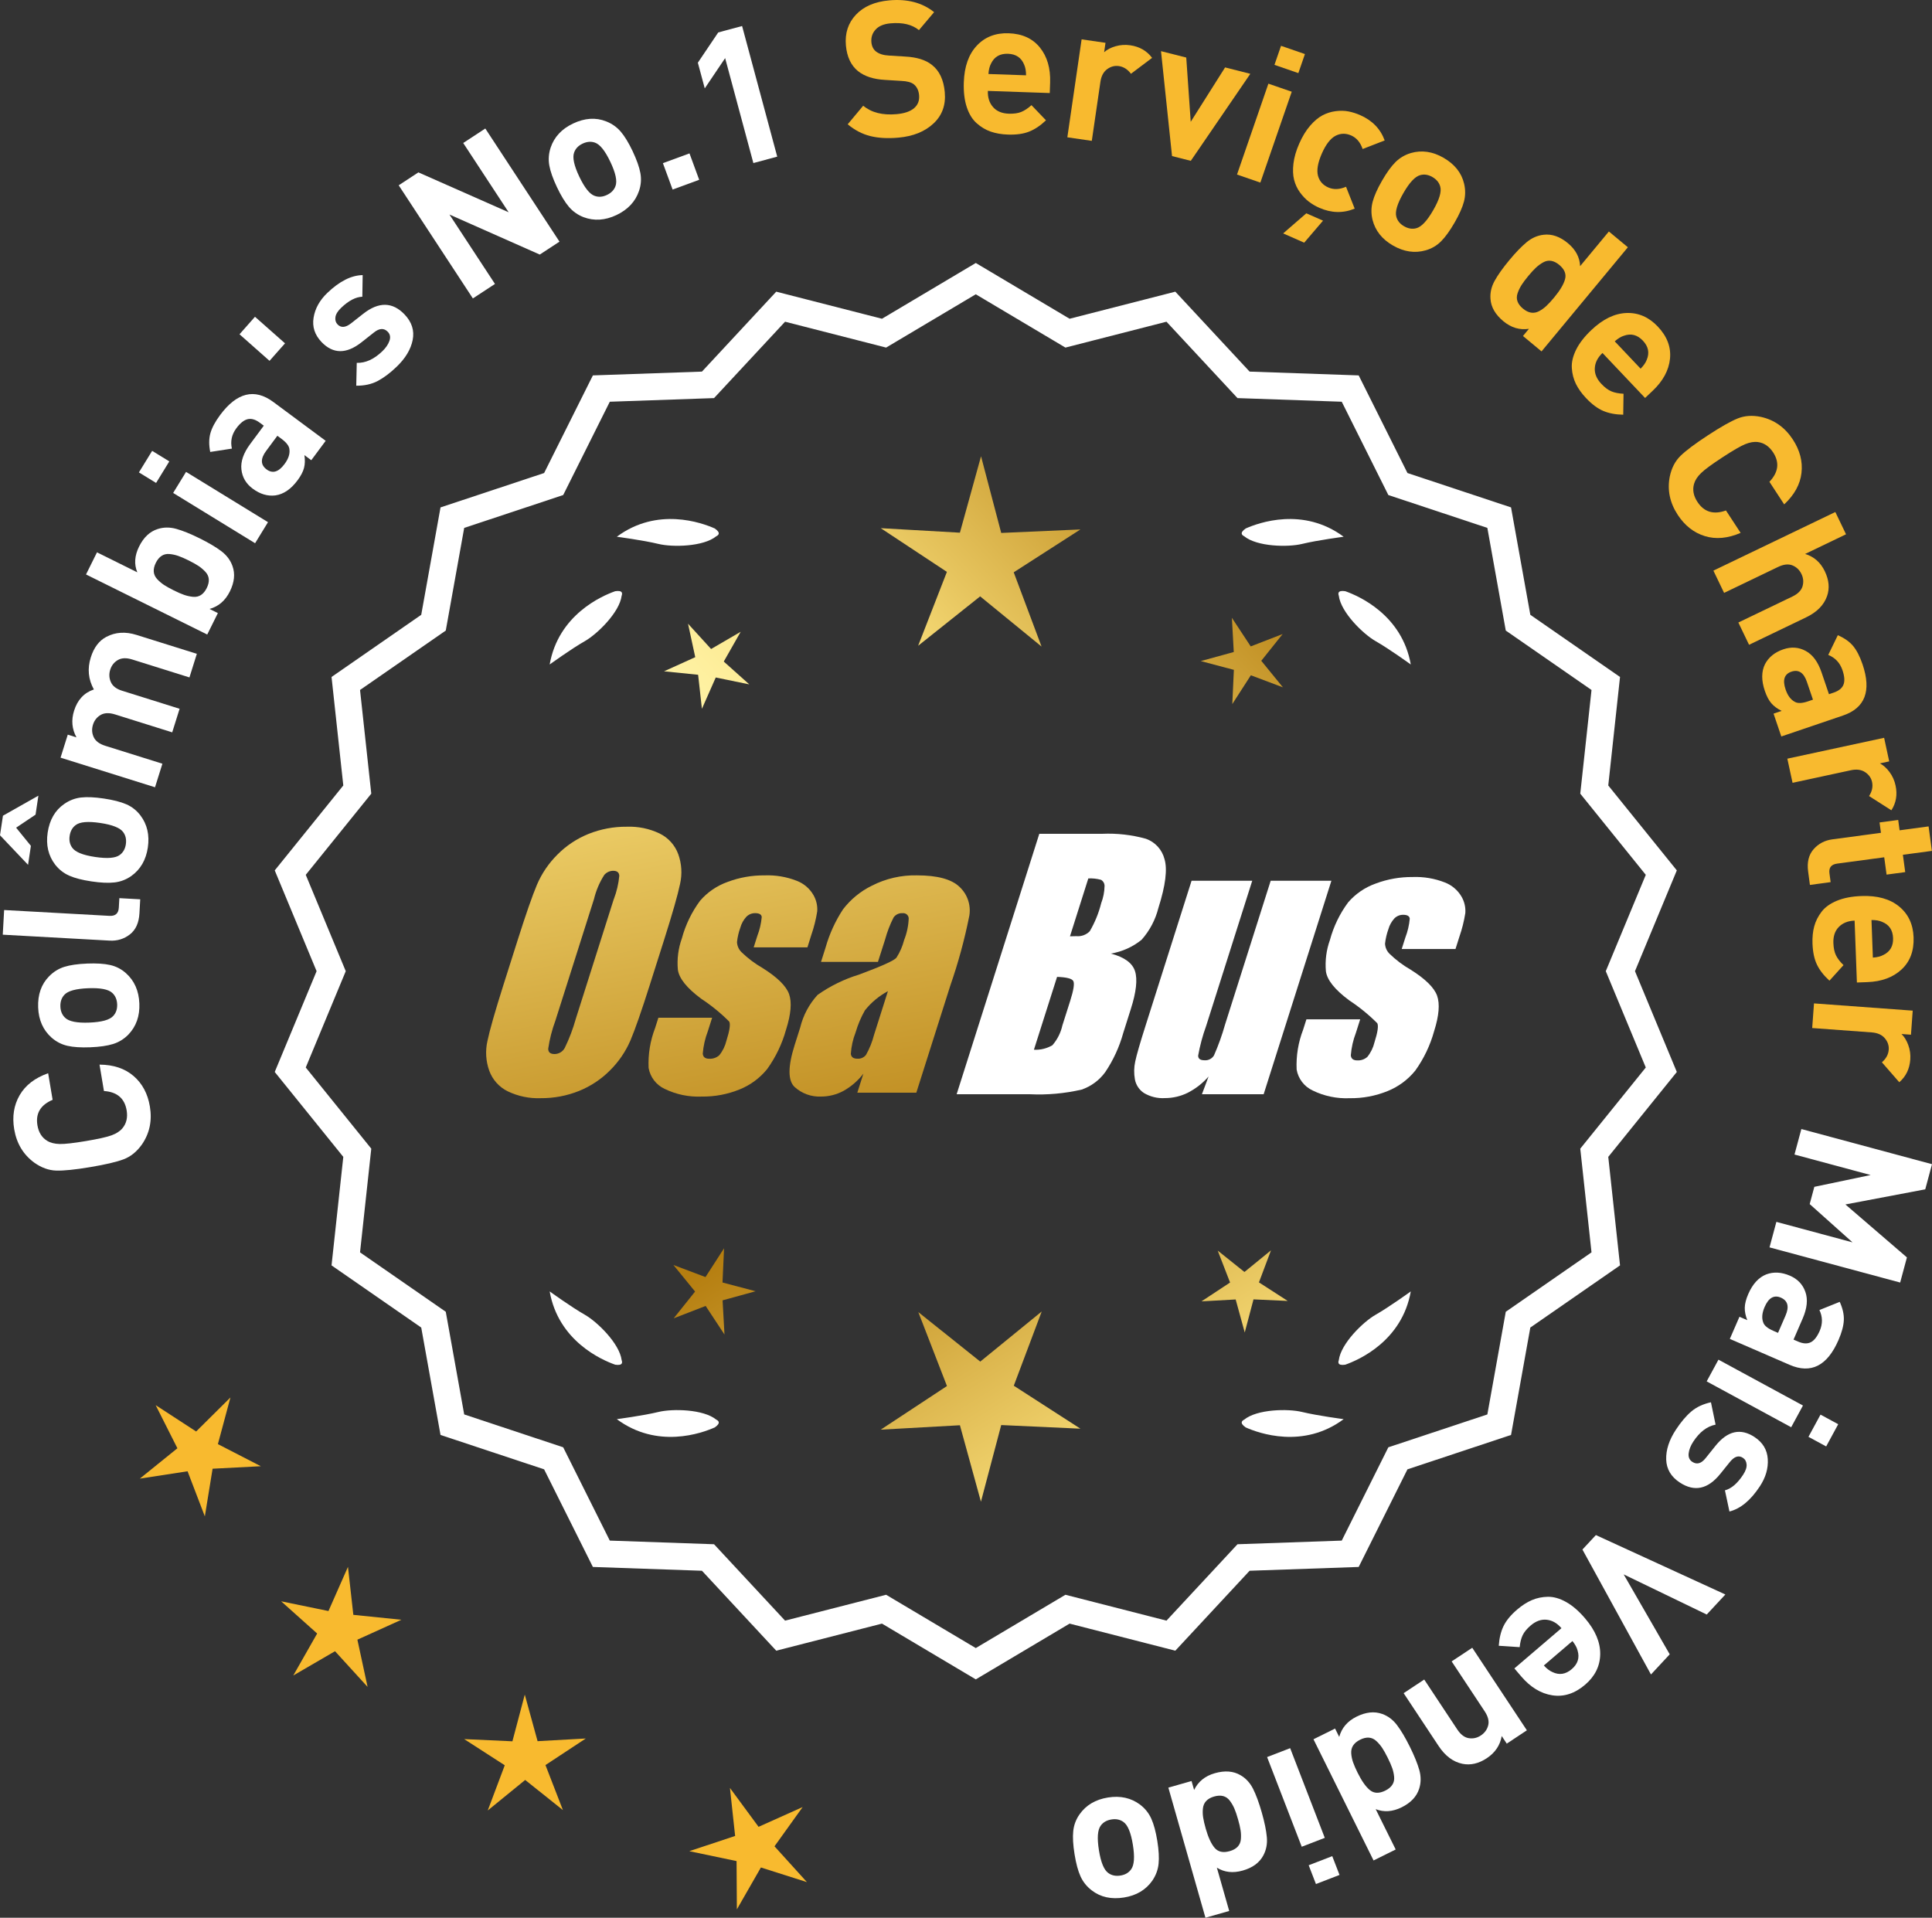<?xml version="1.0" encoding="UTF-8"?>
<svg id="Layer_2" data-name="Layer 2" xmlns="http://www.w3.org/2000/svg" xmlns:xlink="http://www.w3.org/1999/xlink" viewBox="0 0 172.857 171.588">
  <rect x="0" y="0" width="172.857" height="171.588" fill="#333333" stroke="none"/>
  <defs>
    <style>
      .cls-1 {
        fill: url(#linear-gradient-8);
      }

      .cls-2 {
        fill: url(#linear-gradient-7);
      }

      .cls-3 {
        fill: url(#linear-gradient-5);
      }

      .cls-4 {
        fill: url(#linear-gradient-6);
      }

      .cls-5 {
        fill: url(#linear-gradient-9);
      }

      .cls-6 {
        fill: url(#linear-gradient-4);
      }

      .cls-7 {
        fill: url(#linear-gradient-3);
      }

      .cls-8 {
        fill: url(#linear-gradient-2);
      }

      .cls-9 {
        fill: url(#linear-gradient);
      }

      .cls-10 {
        fill: #f8ba2f;
      }

      .cls-11 {
        fill: #fff;
      }
    </style>
    <linearGradient id="linear-gradient" x1="113.656" y1="196.521" x2="62.231" y2="114.001" gradientUnits="userSpaceOnUse">
      <stop offset="0" stop-color="#f9df7b"/>
      <stop offset=".279" stop-color="#b57e10"/>
      <stop offset=".323" stop-color="#c89d38"/>
      <stop offset=".417" stop-color="#efda86"/>
      <stop offset=".46" stop-color="#fff3a6"/>
      <stop offset=".642" stop-color="#f9df7b"/>
      <stop offset="1" stop-color="#b57e10"/>
    </linearGradient>
    <linearGradient id="linear-gradient-2" x1="126.904" y1="188.265" x2="75.478" y2="105.746" xlink:href="#linear-gradient"/>
    <linearGradient id="linear-gradient-3" x1="148.431" y1="174.85" x2="97.006" y2="92.33" xlink:href="#linear-gradient"/>
    <linearGradient id="linear-gradient-4" x1="48.219" y1="64.471" x2="79.911" y2="235.489" gradientUnits="userSpaceOnUse">
      <stop offset="0" stop-color="#f9df7b"/>
      <stop offset=".279" stop-color="#b57e10"/>
      <stop offset=".284" stop-color="#e5c25b"/>
      <stop offset=".286" stop-color="#f9df7b"/>
      <stop offset=".46" stop-color="#fff3a6"/>
      <stop offset=".642" stop-color="#f9df7b"/>
      <stop offset="1" stop-color="#b57e10"/>
    </linearGradient>
    <linearGradient id="linear-gradient-5" x1="60.727" y1="62.153" x2="92.419" y2="233.171" xlink:href="#linear-gradient-4"/>
    <linearGradient id="linear-gradient-6" x1="73.352" y1="59.813" x2="105.044" y2="230.832" xlink:href="#linear-gradient-4"/>
    <linearGradient id="linear-gradient-7" x1="52.665" y1="113.872" x2="118.442" y2="52.879" xlink:href="#linear-gradient"/>
    <linearGradient id="linear-gradient-8" x1="30.446" y1="89.91" x2="96.223" y2="28.917" xlink:href="#linear-gradient"/>
    <linearGradient id="linear-gradient-9" x1="37.502" y1="97.519" x2="103.278" y2="36.527" xlink:href="#linear-gradient"/>
  </defs>
  <g id="Layer_1-2" data-name="Layer 1">
    <g>
      <g>
        <polygon class="cls-10" points="20.617 125.039 17.548 128.081 13.927 125.724 15.872 129.583 12.511 132.299 16.782 131.642 18.327 135.678 19.021 131.413 23.337 131.19 19.495 129.212 20.617 125.039"/>
        <polygon class="cls-10" points="31.613 144.488 31.133 140.194 29.388 144.147 25.155 143.276 28.376 146.158 26.24 149.914 29.975 147.742 32.888 150.935 31.976 146.71 35.912 144.927 31.613 144.488"/>
        <polygon class="cls-10" points="48.098 155.791 46.952 151.624 45.846 155.802 41.53 155.605 45.161 157.947 43.639 161.991 46.989 159.261 50.365 161.958 48.803 157.929 52.412 155.551 48.098 155.791"/>
        <polygon class="cls-10" points="69.295 165.198 71.813 161.686 67.87 163.455 65.308 159.975 65.772 164.272 61.671 165.633 65.901 166.52 65.928 170.841 68.078 167.092 72.196 168.401 69.295 165.198"/>
      </g>
      <g>
        <path class="cls-11" d="M87.303,149.9l-8.345-4.961-9.405,2.409-6.61-7.111-9.703-.338-4.338-8.685-9.214-3.058-1.716-9.556-7.98-5.53,1.046-9.652-6.098-7.554,3.723-8.967-3.723-8.967,6.098-7.554-1.046-9.652,7.98-5.53,1.716-9.556,9.214-3.058,4.338-8.685,9.703-.338,6.61-7.111,9.405,2.409,8.345-4.961,8.345,4.961,9.405-2.409,6.61,7.111,9.703.338,4.338,8.685,9.214,3.058,1.716,9.556,7.98,5.53-1.046,9.652,6.098,7.554-3.723,8.967,3.723,8.967-6.098,7.554,1.046,9.652-7.98,5.53-1.716,9.556-9.214,3.058-4.338,8.685-9.703.338-6.61,7.111-9.405-2.409-8.345,4.961ZM79.233,143.024l8.07,4.797,8.07-4.797,9.095,2.329,6.392-6.877,9.383-.327,4.195-8.399,8.91-2.957,1.659-9.241,7.716-5.348-1.011-9.334,5.897-7.305-3.6-8.671,3.6-8.671-5.897-7.305,1.011-9.334-7.716-5.348-1.659-9.241-8.91-2.957-4.195-8.399-9.383-.327-6.392-6.877-9.095,2.329-8.07-4.797-8.07,4.797-9.095-2.329-6.392,6.877-9.383.327-4.195,8.399-8.91,2.957-1.659,9.241-7.716,5.348,1.011,9.334-5.897,7.305,3.6,8.671-3.6,8.671,5.897,7.305-1.011,9.334,7.716,5.348,1.659,9.241,8.91,2.957,4.195,8.399,9.383.327,6.392,6.877,9.095-2.329Z"/>
        <path class="cls-11" d="M87.304,150.262l-8.394-4.99-9.459,2.423-6.647-7.152-9.759-.34-4.363-8.735-9.268-3.076-1.726-9.61-8.025-5.562,1.052-9.708-6.134-7.598,3.745-9.018-3.745-9.018,6.134-7.598-1.052-9.708,8.025-5.562,1.726-9.61,9.268-3.076,4.363-8.735,9.759-.34,6.647-7.152,9.459,2.423,8.394-4.99,8.393,4.99,9.459-2.423,6.647,7.152,9.759.34,4.364,8.735,9.267,3.076,1.726,9.61,8.025,5.562-1.052,9.708,6.134,7.598-3.744,9.018,3.744,9.018-6.134,7.598,1.052,9.708-8.025,5.562-1.726,9.61-9.267,3.076-4.364,8.735-9.759.34-6.647,7.152-9.459-2.423-8.393,4.99ZM79.006,144.605l8.298,4.933,8.297-4.933,9.352,2.396,6.571-7.07,9.647-.336,4.313-8.636,9.161-3.041,1.706-9.501,7.934-5.499-1.04-9.596,6.063-7.511-3.701-8.915,3.701-8.916-6.063-7.511,1.04-9.597-7.934-5.499-1.706-9.501-9.161-3.041-4.313-8.635-9.647-.336-6.571-7.07-9.352,2.395-8.297-4.932-8.298,4.932-9.352-2.395-6.571,7.07-9.647.336-4.312,8.635-9.162,3.041-1.706,9.501-7.934,5.499,1.04,9.597-6.063,7.511,3.702,8.916-3.702,8.915,6.063,7.511-1.04,9.596,7.934,5.499,1.706,9.501,9.162,3.041,4.312,8.636,9.647.336,6.571,7.07,9.352-2.396ZM87.304,148.183l-8.118-4.826-9.148,2.344-6.43-6.917-9.438-.33-4.221-8.448-8.963-2.975-1.669-9.295-7.763-5.379,1.018-9.39-5.933-7.349,3.622-8.722-3.622-8.722,5.933-7.349-1.018-9.389,7.763-5.38,1.669-9.295,8.963-2.975,4.221-8.449,9.438-.329,6.43-6.917,9.148,2.343,8.118-4.826,8.117,4.826,9.148-2.343,6.43,6.917,9.438.329,4.221,8.449,8.964,2.975,1.668,9.295,7.763,5.38-1.018,9.389,5.933,7.349-3.622,8.722,3.622,8.722-5.933,7.349,1.018,9.39-7.763,5.379-1.668,9.295-8.964,2.975-4.221,8.448-9.438.33-6.43,6.917-9.148-2.343-8.117,4.826ZM79.281,142.691l8.022,4.769,8.021-4.769,9.041,2.315,6.354-6.835,9.327-.326,4.17-8.349,8.858-2.94,1.648-9.186,7.671-5.316-1.006-9.278,5.862-7.262-3.579-8.619,3.579-8.62-5.862-7.262,1.006-9.278-7.671-5.316-1.648-9.186-8.858-2.94-4.17-8.349-9.327-.325-6.354-6.835-9.041,2.315-8.021-4.769-8.022,4.769-9.041-2.315-6.354,6.835-9.327.325-4.17,8.349-8.857,2.94-1.649,9.186-7.671,5.316,1.006,9.278-5.862,7.262,3.579,8.62-3.579,8.619,5.862,7.262-1.006,9.278,7.671,5.316,1.649,9.186,8.857,2.94,4.17,8.349,9.327.326,6.354,6.835,9.041-2.315Z"/>
      </g>
      <g>
        <polygon class="cls-9" points="64.642 114.751 64.782 111.69 63.121 114.265 60.254 113.186 62.189 115.561 60.277 117.955 63.134 116.848 64.82 119.406 64.65 116.347 67.604 115.534 64.642 114.751"/>
        <polygon class="cls-8" points="93.203 117.346 87.704 121.828 82.162 117.4 84.725 124.015 78.801 127.918 85.884 127.524 87.765 134.364 89.579 127.506 96.666 127.831 90.704 123.986 93.203 117.346"/>
        <polygon class="cls-7" points="112.638 114.741 113.717 111.873 111.342 113.809 108.948 111.896 110.055 114.753 107.497 116.439 110.556 116.269 111.368 119.223 112.152 116.261 115.213 116.401 112.638 114.741"/>
      </g>
      <g>
        <path class="cls-11" d="M111.312,127.025c-.114.057-.184.124-.207.201-.001.001-.002.002-.003.003.001 0.0.001 0.0.002.001-.036.131.066.291.35.488,1.179.524,5.149,1.947,8.764-.74,0,0-2.348-.308-3.726-.643-1.249-.304-4.027-.256-5.179.691Z"/>
        <path class="cls-11" d="M119.771,121.987c0.0.001-0.0.003,0,.004.001-0.0.001-0.0.002-.001.063.12.248.166.589.115,1.217-.428,5.08-2.121,5.862-6.557,0,0-1.918,1.389-3.15,2.091-1.117.637-3.103,2.579-3.29,4.059-.043.12-.049.217-.013.288Z"/>
      </g>
      <g>
        <path class="cls-11" d="M64.092,127.025c.114.057.184.124.207.201.001.001.002.002.003.003-.001 0-.001 0-.002.001.036.131-.066.291-.35.488-1.179.524-5.149,1.947-8.764-.74,0,0,2.348-.308,3.726-.643,1.249-.304,4.027-.256,5.179.691Z"/>
        <path class="cls-11" d="M55.632,121.987c-0.0.001 0.0.003,0,.004-.001-0-.001-0-.002-.001-.063.12-.248.166-.589.115-1.217-.428-5.08-2.121-5.862-6.557,0,0,1.918,1.389,3.15,2.091,1.117.637,3.103,2.579,3.29,4.059.043.12.049.217.013.288Z"/>
      </g>
      <g>
        <path class="cls-11" d="M64.092,47.978c.114-.057.184-.124.207-.201.001-.001.002-.002.003-.003-.001-0-.001-0-.002-.001.036-.131-.066-.291-.35-.488-1.179-.524-5.149-1.947-8.764.74,0,0,2.348.308,3.726.643,1.249.304,4.027.256,5.179-.691Z"/>
        <path class="cls-11" d="M55.632,53.016c-0-.001 0-.003,0-.004-.001 0-.001 0-.002.001-.063-.12-.248-.166-.589-.115-1.217.428-5.08,2.121-5.862,6.557,0,0,1.918-1.389,3.15-2.091,1.117-.637,3.103-2.579,3.29-4.059.043-.12.049-.217.013-.288Z"/>
      </g>
      <g>
        <path class="cls-11" d="M111.312,47.978c-.114-.057-.184-.124-.207-.201-.001-.001-.002-.002-.003-.003.001-0.0.001-0.0.002-.001-.036-.131.066-.291.35-.488,1.179-.524,5.149-1.947,8.764.74,0,0-2.348.308-3.726.643-1.249.304-4.027.256-5.179-.691Z"/>
        <path class="cls-11" d="M119.771,53.016c0-.001-0-.003,0-.004.001 0.0.001 0.0.002.001.063-.12.248-.166.589-.115,1.217.428,5.08,2.121,5.862,6.557,0,0-1.918-1.389-3.15-2.091-1.117-.637-3.103-2.579-3.29-4.059-.043-.12-.049-.217-.013-.288Z"/>
      </g>
      <g id="Group_4" data-name="Group 4">
        <g id="Group_1" data-name="Group 1">
          <path id="Path_1" data-name="Path 1" class="cls-6" d="M58.144,88.108c-.743,2.341-1.321,3.999-1.734,4.975-.429.998-1.045,1.904-1.814,2.67-.793.803-1.741,1.435-2.787,1.858-1.09.438-2.256.658-3.431.648-1.017.039-2.027-.171-2.945-.611-.769-.376-1.363-1.035-1.657-1.839-.308-.854-.365-1.778-.165-2.663.198-.958.677-2.638,1.438-5.039l1.265-3.987c.743-2.341,1.321-3.999,1.734-4.975.429-.998,1.045-1.904,1.814-2.67.793-.803,1.741-1.435,2.787-1.858,1.091-.437,2.256-.656,3.431-.646,1.017-.039,2.027.171,2.945.611.768.377,1.362,1.036,1.657,1.84.308.854.365,1.778.165,2.663-.198.958-.677,2.637-1.438,5.037l-1.266,3.986ZM54.919,80.45c.255-.669.42-1.369.49-2.082-.014-.303-.197-.454-.548-.454-.305.003-.593.136-.794.366-.426.665-.737,1.397-.922,2.166l-3.456,10.883c-.3.811-.515,1.65-.64,2.506,0,.319.194.476.565.476.383-.001.734-.212.915-.548.408-.836.739-1.708.988-2.604l3.398-10.71.003.003Z"/>
          <path id="Path_2" data-name="Path 2" class="cls-3" d="M72.242,84.766h-4.81l.329-1.035c.208-.538.339-1.102.391-1.676-.018-.234-.216-.351-.592-.351-.295-.003-.578.115-.785.325-.254.277-.438.611-.538.973-.15.416-.25.849-.298,1.289.015.339.158.661.399.9.569.552,1.206,1.031,1.894,1.425,1.317.827,2.106,1.604,2.367,2.33.259.728.172,1.789-.271,3.182-.35,1.263-.919,2.454-1.683,3.518-.654.81-1.504,1.439-2.469,1.829-1.077.439-2.23.656-3.393.64-1.148.051-2.29-.186-3.322-.691-.755-.353-1.289-1.052-1.43-1.873-.055-1.217.143-2.433.582-3.57l.293-.922h4.808l-.384,1.21c-.246.642-.398,1.316-.454,2.001.022.307.216.461.574.461.33.02.655-.092.903-.311.308-.381.527-.826.64-1.302.289-.911.373-1.482.251-1.712-.764-.766-1.605-1.451-2.509-2.045-1.291-.958-1.987-1.829-2.088-2.612-.083-.943.039-1.893.359-2.784.329-1.218.883-2.363,1.634-3.376.659-.761,1.503-1.338,2.45-1.676,1.062-.401,2.19-.6,3.325-.589.978-.037,1.953.127,2.864.483.631.24,1.16.689,1.498,1.273.258.444.376.955.34,1.467-.114.719-.291,1.427-.53,2.114l-.348,1.111v-.008Z"/>
          <path id="Path_3" data-name="Path 3" class="cls-4" d="M78.552,86.066h-5.095l.406-1.28c.343-1.213.869-2.366,1.559-3.42.686-.899,1.573-1.626,2.59-2.122,1.245-.636,2.629-.953,4.027-.922,1.836,0,3.11.347,3.822,1.042.696.657,1.021,1.616.867,2.561-.422,2.122-.99,4.212-1.701,6.255l-3.043,9.588h-5.279l.542-1.701c-.481.626-1.083,1.149-1.771,1.536-.626.339-1.326.515-2.038.512-.862.033-1.703-.275-2.341-.856-.611-.57-.611-1.82,0-3.75l.498-1.571c.264-1.09.8-2.096,1.558-2.923,1.131-.798,2.383-1.411,3.707-1.814,2.019-.75,3.134-1.252,3.343-1.508.313-.488.546-1.023.691-1.584.247-.621.386-1.28.41-1.948-.017-.269-.248-.473-.517-.457-.011.001-.021.002-.032.003-.317-.024-.622.121-.805.381-.322.631-.577,1.295-.761,1.979l-.638,1.997ZM79.443,88.684c-.793.427-1.493,1.009-2.056,1.712-.356.627-.637,1.293-.838,1.986-.24.612-.383,1.257-.424,1.913.033.285.223.432.582.432.297.022.586-.104.772-.337.316-.559.557-1.156.717-1.778l1.247-3.928Z"/>
        </g>
        <g id="Group_3" data-name="Group 3">
          <path id="Path_7" data-name="Path 7" class="cls-11" d="M92.98,74.604h5.641c1.319-.059,2.639.092,3.91.446.817.29,1.437.967,1.654,1.807.278.907.098,2.367-.542,4.379-.264,1.057-.78,2.035-1.503,2.849-.794.644-1.742,1.07-2.751,1.236,1.207.319,1.928.841,2.162,1.576s.11,1.862-.373,3.376l-.684,2.162c-.345,1.246-.89,2.429-1.613,3.501-.526.72-1.258,1.262-2.1,1.554-1.523.352-3.088.492-4.649.417h-6.541l7.396-23.304h-.007ZM94.578,87.402l-2.073,6.522c.579.032,1.154-.108,1.654-.402.44-.507.747-1.115.893-1.771l.691-2.173c.318-.999.411-1.603.278-1.814-.132-.212-.611-.329-1.445-.359l.003-.004ZM97.373,78.594l-1.642,5.183c.245-.011.435-.014.57-.014.446.042.887-.119,1.2-.44.459-.785.804-1.631,1.024-2.513.188-.49.289-1.008.3-1.532.004-.229-.116-.442-.314-.556-.368-.102-.75-.144-1.131-.126l-.007-.002Z"/>
          <path id="Path_8" data-name="Path 8" class="cls-11" d="M119.12,78.808l-6.061,19.1h-5.523l.596-1.588c-.519.596-1.147,1.088-1.851,1.449-.638.318-1.342.484-2.056.483-.66.041-1.318-.12-1.885-.461-.422-.281-.712-.723-.801-1.222-.094-.527-.084-1.068.03-1.591.114-.552.428-1.65.951-3.288l4.09-12.884h5.428l-4.126,12.997c-.313.861-.551,1.747-.713,2.648,0,.278.183.417.56.417.344.031.676-.137.856-.432.396-.901.729-1.829.995-2.776l4.079-12.854h5.428l.003.003Z"/>
          <path id="Path_9" data-name="Path 9" class="cls-11" d="M130.221,84.913h-4.81l.329-1.035c.208-.538.339-1.102.391-1.676-.018-.234-.216-.351-.592-.351-.295-.003-.578.115-.784.325-.254.277-.438.611-.538.973-.15.416-.249.848-.297,1.287.015.339.158.661.399.9.569.553,1.205,1.032,1.893,1.426,1.317.827,2.106,1.604,2.367,2.33.259.728.172,1.789-.271,3.182-.35,1.263-.919,2.454-1.683,3.518-.654.809-1.504,1.439-2.469,1.829-1.077.439-2.23.656-3.393.64-1.148.051-2.29-.186-3.322-.691-.755-.353-1.289-1.052-1.43-1.873-.055-1.217.143-2.433.582-3.57l.293-.922h4.81l-.384,1.211c-.246.642-.398,1.316-.454,2.001.022.307.216.461.574.461.33.02.655-.092.903-.311.308-.381.527-.826.64-1.302.289-.911.373-1.482.251-1.712-.764-.766-1.605-1.451-2.509-2.045-1.291-.958-1.987-1.829-2.088-2.612-.083-.943.039-1.893.359-2.784.329-1.218.883-2.363,1.634-3.376.659-.761,1.503-1.338,2.45-1.676,1.062-.401,2.19-.6,3.325-.589.978-.037,1.953.127,2.864.483.632.239,1.163.689,1.503,1.273.258.444.376.955.34,1.467-.114.719-.291,1.427-.53,2.114l-.351,1.108-.004-.005Z"/>
        </g>
      </g>
      <g>
        <path class="cls-11" d="M8.904,95.256c1.254.008,2.271.349,3.051,1.022.779.674,1.265,1.581,1.454,2.721.216,1.274-.025,2.412-.719,3.414-.456.639-1.001,1.078-1.633,1.316-.633.238-1.624.471-2.977.697-1.353.227-2.367.331-3.043.312-.674-.019-1.332-.256-1.972-.712-.982-.72-1.581-1.717-1.795-2.991-.191-1.14-.027-2.156.489-3.046.518-.892,1.366-1.545,2.549-1.962l.4,2.38c-1.084.458-1.537,1.217-1.359,2.279.107.637.397,1.1.871,1.388.294.181.67.275,1.125.285s1.236-.078,2.343-.264c1.107-.186,1.874-.357,2.302-.515.428-.158.75-.37.97-.637.354-.427.478-.959.371-1.596-.181-1.073-.857-1.649-2.031-1.729l-.396-2.364Z"/>
        <path class="cls-11" d="M7.785,86.214c.849-.034,1.539.01,2.071.13.533.121,1.005.365,1.417.734.752.674,1.151,1.577,1.195,2.709.046,1.121-.28,2.047-.978,2.778-.393.401-.848.683-1.37.846-.521.163-1.199.26-2.038.294-.837.033-1.521-.01-2.047-.131-.526-.121-1.002-.365-1.424-.734-.753-.673-1.152-1.57-1.197-2.691-.045-1.155.281-2.087.979-2.795.393-.401.846-.683,1.361-.845.516-.162,1.191-.26,2.03-.293ZM7.873,88.422c-1.099.044-1.806.242-2.12.595-.25.271-.367.622-.35,1.051.017.419.161.754.432,1.004.341.327,1.062.468,2.16.424,1.11-.044,1.822-.243,2.138-.596.25-.271.365-.615.35-1.034-.018-.431-.161-.771-.433-1.021-.342-.327-1.067-.468-2.177-.424Z"/>
        <path class="cls-11" d="M12.546,80.465l-.07,1.256c-.047.849-.331,1.477-.854,1.885-.521.408-1.127.593-1.818.555l-9.557-.53.123-2.207,9.421.522c.531.03.812-.216.84-.736l.048-.849,1.867.104Z"/>
        <path class="cls-11" d="M3.435,71.192l-.254,1.698-1.738,1.167,1.321,1.624-.254,1.698-2.51-2.644.263-1.749,3.172-1.794ZM9.292,71.449c.842.125,1.511.298,2.013.516.499.218.917.547,1.253.986.612.803.835,1.765.668,2.885-.166,1.11-.659,1.958-1.48,2.546-.46.321-.962.512-1.504.574-.542.062-1.228.032-2.058-.093-.83-.124-1.491-.294-1.985-.512-.495-.217-.916-.546-1.263-.988-.613-.802-.836-1.758-.671-2.868.171-1.144.666-1.998,1.483-2.562.461-.321.959-.513,1.496-.576.536-.062,1.219-.032,2.048.092ZM8.966,73.634c-1.087-.162-1.818-.1-2.193.188-.297.22-.478.542-.541.968-.062.415.017.77.236,1.066.274.385.955.659,2.043.821,1.099.164,1.836.103,2.211-.185.296-.219.475-.536.538-.951.062-.426-.016-.787-.234-1.083-.274-.385-.961-.66-2.06-.824Z"/>
        <path class="cls-11" d="M17.611,58.503l-.661,2.109-5.11-1.602c-.529-.167-.961-.15-1.297.047s-.562.486-.682.864c-.118.379-.1.747.056,1.104s.487.616.995.775l5.157,1.617-.661,2.109-5.109-1.602c-.529-.166-.962-.15-1.297.047s-.562.486-.682.865c-.121.389-.102.761.062,1.114.162.354.508.614,1.038.78l5.11,1.602-.661,2.108-8.452-2.649.646-2.06.778.244c-.407-.745-.479-1.54-.214-2.384.305-.973.896-1.607,1.771-1.903-.5-.905-.593-1.86-.276-2.866.277-.887.743-1.501,1.397-1.843.808-.423,1.705-.48,2.689-.172l5.402,1.693Z"/>
        <path class="cls-11" d="M17.858,48.164c.821.408,1.471.793,1.949,1.156.479.363.809.806.993,1.327.251.693.173,1.452-.235,2.274-.407.822-1.014,1.344-1.819,1.565l.747.37-.952,1.919-10.845-5.375.982-1.98,3.609,1.79c-.302-.719-.249-1.49.159-2.312.407-.823.964-1.344,1.667-1.564.526-.169,1.079-.173,1.657-.013.579.16,1.274.441,2.087.844ZM17.76,50.638c-.224-.148-.518-.313-.884-.495-.365-.181-.675-.315-.929-.403s-.515-.144-.78-.169c-.266-.024-.501.03-.706.163-.205.133-.378.341-.519.625-.141.285-.203.548-.185.791.02.243.119.463.3.66.181.197.383.37.605.519.225.148.519.313.885.495.365.182.675.316.929.403.253.088.517.146.787.172.271.027.51-.026.714-.158.205-.132.379-.341.519-.625.142-.284.203-.548.185-.791s-.122-.465-.307-.665c-.186-.199-.392-.374-.614-.522Z"/>
        <path class="cls-11" d="M15.148,41.283l-1.183,1.927-1.536-.942,1.184-1.928,1.535.943ZM23.978,46.721l-1.154,1.884-7.332-4.499,1.155-1.884,7.331,4.499Z"/>
        <path class="cls-11" d="M29.137,39.444l-1.287,1.734-.613-.456c.062.428.052.811-.037,1.147-.087.337-.28.706-.577,1.106-.588.792-1.246,1.242-1.976,1.35-.7.088-1.378-.112-2.032-.598-.602-.445-.939-1.021-1.016-1.727-.076-.705.183-1.458.777-2.26l1.226-1.652-.355-.263c-.391-.291-.752-.397-1.085-.319s-.673.349-1.017.812c-.412.556-.545,1.162-.398,1.821l-1.938.299c-.125-.629-.12-1.187.015-1.673.135-.485.424-1.029.87-1.63,1.498-2.02,3.087-2.409,4.761-1.167l4.683,3.475ZM25.199,39.274l-.383-.283-1.002,1.351c-.521.701-.508,1.254.038,1.659.537.398,1.072.238,1.606-.481.345-.464.489-.898.438-1.305-.02-.296-.253-.61-.698-.941Z"/>
        <path class="cls-11" d="M25.501,30.72l-1.387,1.566-2.685-2.377,1.384-1.566,2.688,2.377Z"/>
        <path class="cls-11" d="M36.196,28.135c.65.68.893,1.44.727,2.282-.168.842-.648,1.644-1.441,2.403-.59.564-1.155.989-1.699,1.274-.543.285-1.18.423-1.909.416l.045-2.043c.777.025,1.537-.319,2.282-1.033.312-.298.525-.608.64-.93.115-.322.067-.594-.145-.814-.336-.352-.75-.333-1.238.057l-1.126.889c-1.346,1.053-2.532,1.043-3.56-.029-.611-.639-.85-1.367-.715-2.186.133-.818.543-1.557,1.231-2.215,1.089-1.042,2.143-1.573,3.16-1.591l-.03,1.935c-.592.02-1.226.351-1.896.993-.303.29-.474.567-.511.831-.038.264.025.481.19.653.306.319.703.291,1.191-.083l1.102-.866c1.387-1.092,2.62-1.074,3.702.056Z"/>
        <path class="cls-11" d="M50.058,21.621l-1.764,1.156-8.083-3.583,4.074,6.212-1.977,1.296-6.636-10.122,1.762-1.156,8.074,3.569-4.064-6.198,1.976-1.296,6.638,10.122Z"/>
        <path class="cls-11" d="M56.604,13.531c.362.768.594,1.42.692,1.958.097.537.058,1.067-.122,1.591-.323.956-.999,1.677-2.022,2.163-1.014.48-1.993.543-2.939.189-.522-.203-.961-.513-1.314-.929-.354-.415-.711-1.002-1.069-1.76-.359-.758-.587-1.403-.682-1.935-.096-.531-.057-1.064.117-1.598.324-.957.992-1.675,2.007-2.156,1.045-.495,2.029-.561,2.954-.196.523.204.96.511,1.312.921.352.411.706.995,1.067,1.752ZM54.606,14.478c-.471-.993-.93-1.565-1.378-1.717-.348-.124-.716-.093-1.105.091-.378.18-.63.443-.754.79-.166.443-.014,1.161.456,2.154.477,1.003.938,1.582,1.387,1.732.347.125.71.096,1.089-.084.39-.185.646-.45.769-.798.167-.442.014-1.165-.463-2.169Z"/>
        <path class="cls-11" d="M62.557,16.087l-2.378.873-.868-2.361,2.378-.874.868,2.362Z"/>
        <path class="cls-11" d="M69.538,14.016l-2.134.574-2.525-9.39-1.824,2.708-.618-2.298,1.824-2.708,2.135-.574,3.143,11.688Z"/>
        <path class="cls-10" d="M84.529,8.255c.103,1.14-.234,2.072-1.011,2.796-.776.725-1.82,1.146-3.129,1.264-.96.086-1.8.04-2.522-.14-.721-.179-1.395-.531-2.023-1.054l1.387-1.662c.738.616,1.734.868,2.986.755.7-.063,1.222-.241,1.565-.534.343-.292.493-.681.449-1.167-.038-.417-.192-.739-.463-.965-.233-.184-.606-.287-1.121-.308l-1.458-.09c-1.029-.055-1.838-.318-2.427-.789-.626-.512-.985-1.276-1.078-2.292-.098-1.095.2-2.012.896-2.752.696-.739,1.687-1.167,2.974-1.284,1.626-.147,2.967.205,4.021,1.054l-1.356,1.607c-.615-.502-1.463-.704-2.547-.606-.598.054-1.043.239-1.331.556-.291.316-.416.695-.377,1.135.033.361.172.639.417.833.281.214.661.333,1.142.358l1.46.09c1.04.054,1.835.301,2.388.741.673.52,1.06,1.338,1.16,2.456Z"/>
        <path class="cls-10" d="M93.922,8.325l-5.537-.191c-.021.589.133,1.07.461,1.445.326.375.797.572,1.408.593.452.015.825-.037,1.119-.157.293-.12.598-.322.913-.606l1.298,1.355c-.492.471-.994.808-1.507,1.011-.511.203-1.146.292-1.905.266-.566-.02-1.076-.108-1.531-.265-.453-.157-.872-.407-1.257-.75-.387-.342-.682-.823-.887-1.442-.206-.62-.294-1.36-.264-2.221.049-1.416.438-2.511,1.168-3.285.729-.774,1.678-1.142,2.846-1.102,1.211.042,2.144.468,2.796,1.279s.956,1.856.912,3.136l-.033.935ZM91.801,6.738c.002-.385-.057-.705-.171-.958-.252-.621-.733-.944-1.447-.969-.713-.024-1.217.264-1.51.867-.133.245-.212.56-.235.944l3.363.116Z"/>
        <path class="cls-10" d="M103.079,5.177l-1.891,1.425c-.297-.398-.659-.628-1.085-.69-.37-.054-.719.039-1.046.277-.326.238-.527.616-.602,1.132l-.771,5.282-2.188-.318,1.277-8.765,2.137.311-.123.841c.265-.237.607-.416,1.031-.537.425-.121.862-.149,1.31-.084.83.121,1.479.496,1.949,1.125Z"/>
        <path class="cls-10" d="M111.867,6.604l-5.326,7.787-1.679-.426-.987-9.388,2.259.572.4,5.75,3.075-4.867,2.258.573Z"/>
        <path class="cls-10" d="M112.765,16.338l-2.089-.721,2.808-8.131,2.089.721-2.808,8.131ZM116.164,6.541l-2.137-.738.588-1.703,2.138.737-.589,1.704Z"/>
        <path class="cls-10" d="M118.373,19.742l-1.686,1.971-1.882-.828,2.072-1.799,1.495.657ZM121.205,18.667c-1.03.426-2.085.402-3.163-.073-.343-.15-.657-.335-.945-.555-.286-.22-.551-.497-.794-.833-.243-.336-.415-.709-.52-1.12-.104-.411-.122-.896-.057-1.455.067-.559.239-1.155.519-1.788.277-.632.601-1.162.968-1.589.367-.426.736-.737,1.107-.933s.763-.32,1.177-.374.797-.045,1.151.023c.353.069.7.179,1.043.329,1.09.479,1.821,1.235,2.197,2.267l-1.972.767c-.207-.599-.55-1.003-1.026-1.213-.478-.21-.939-.203-1.385.022-.465.241-.878.771-1.238,1.591-.364.83-.479,1.498-.344,2.004.136.48.442.826.92,1.035.476.21,1.006.189,1.587-.062l.774,1.956Z"/>
        <path class="cls-10" d="M130.149,19.906c-.425.737-.829,1.298-1.214,1.685-.386.386-.845.655-1.377.807-.972.278-1.946.134-2.93-.431-.973-.56-1.583-1.329-1.83-2.308-.131-.546-.125-1.083.015-1.61s.419-1.154.838-1.881c.417-.727.817-1.281,1.201-1.662.383-.381.843-.653,1.38-.814.971-.278,1.943-.138,2.915.421,1.001.577,1.616,1.349,1.845,2.316.13.545.127,1.08-.01,1.603-.137.523-.415,1.147-.833,1.874ZM128.233,18.804c.548-.952.756-1.656.626-2.111-.097-.356-.33-.641-.704-.856-.364-.209-.723-.266-1.079-.17-.458.116-.962.65-1.511,1.603-.554.963-.765,1.671-.634,2.126.096.355.326.638.69.847.372.215.736.274,1.092.178.459-.115.965-.654,1.52-1.617Z"/>
        <path class="cls-10" d="M137.922,31.442l-1.661-1.378.531-.642c-.826.125-1.587-.101-2.285-.68-.716-.593-1.1-1.257-1.153-1.993-.043-.551.079-1.09.368-1.616s.727-1.143,1.312-1.849c.578-.698,1.1-1.238,1.563-1.619.463-.381.97-.602,1.52-.661.731-.085,1.452.166,2.159.752.698.578,1.063,1.265,1.098,2.058l2.572-3.102,1.7,1.411-7.725,9.319ZM139.053,26.615c.528-.637.853-1.184.975-1.643.122-.458-.053-.882-.523-1.273-.244-.203-.486-.323-.727-.361-.242-.038-.48.009-.712.139-.233.13-.449.288-.645.471-.196.184-.426.433-.685.746-.261.314-.463.585-.606.812s-.26.469-.349.727-.093.502-.01.731c.081.23.244.446.488.648.245.203.487.323.728.361.241.038.481-.007.72-.134.237-.126.457-.286.66-.478.204-.192.433-.441.686-.747Z"/>
        <path class="cls-10" d="M147.186,35.607l-3.812-4.024c-.428.405-.657.856-.686,1.353-.03.496.166.966.586,1.411.312.329.614.554.908.674.293.12.651.19,1.076.21l-.027,1.875c-.681-.011-1.275-.123-1.782-.337-.508-.214-1.022-.597-1.543-1.148-.391-.412-.691-.833-.905-1.263-.212-.431-.335-.903-.368-1.417-.036-.515.093-1.064.381-1.649.289-.586.745-1.174,1.371-1.767,1.029-.974,2.075-1.481,3.138-1.52,1.063-.039,1.996.365,2.799,1.213.834.88,1.197,1.838,1.094,2.874-.104,1.036-.621,1.994-1.552,2.874l-.678.643ZM146.787,32.987c.271-.273.456-.541.552-.803.257-.618.141-1.187-.351-1.705s-1.052-.666-1.684-.443c-.268.081-.545.25-.832.506l2.314,2.444Z"/>
        <path class="cls-10" d="M155.735,47.679c-1.153.496-2.22.592-3.205.288-.983-.304-1.793-.94-2.426-1.907-.706-1.082-.943-2.22-.71-3.415.161-.769.482-1.39.966-1.861.484-.472,1.299-1.083,2.447-1.834,1.147-.751,2.034-1.253,2.66-1.507.627-.254,1.323-.301,2.093-.14,1.188.265,2.137.938,2.845,2.02.632.967.892,1.963.775,2.987-.116,1.023-.632,1.964-1.548,2.82l-1.321-2.021c.81-.854.919-1.731.33-2.633-.355-.54-.807-.848-1.355-.922-.342-.047-.724.017-1.146.19-.421.174-1.101.568-2.04,1.183-.938.614-1.573,1.079-1.899,1.396-.329.316-.54.641-.635.973-.152.533-.052,1.07.303,1.61.596.911,1.447,1.167,2.553.768l1.313,2.006Z"/>
        <path class="cls-10" d="M156.488,57.691l-.957-1.992,4.827-2.32c.5-.241.805-.548.916-.921.108-.373.077-.739-.095-1.096-.177-.368-.445-.625-.805-.773-.361-.147-.791-.101-1.292.14l-4.826,2.32-.957-1.992,10.909-5.244.957,1.992-3.661,1.761c.791.235,1.379.751,1.763,1.548.378.787.444,1.528.201,2.224-.282.802-.908,1.436-1.878,1.902l-5.103,2.453Z"/>
        <path class="cls-10" d="M159.375,65.897l-.694-2.044.725-.246c-.389-.191-.696-.419-.924-.683-.227-.264-.421-.632-.58-1.104-.318-.934-.314-1.731.012-2.392.326-.625.876-1.069,1.648-1.332.708-.241,1.374-.191,1.997.147.625.338,1.098.98,1.418,1.924l.662,1.947.418-.142c.462-.157.755-.395.88-.712.126-.318.096-.75-.091-1.298-.223-.654-.646-1.109-1.271-1.364l.855-1.763c.589.255,1.045.576,1.367.963.323.387.605.935.846,1.643.81,2.382.228,3.909-1.748,4.58l-5.521,1.875ZM161.755,62.755l.451-.153-.542-1.593c-.281-.827-.743-1.13-1.387-.911-.634.215-.807.746-.518,1.594.186.547.46.915.823,1.103.255.153.646.14,1.172-.039Z"/>
        <path class="cls-10" d="M169.222,72.501l-1.996-1.274c.27-.417.359-.837.269-1.258-.079-.366-.287-.66-.625-.883-.339-.223-.762-.279-1.271-.169l-5.218,1.125-.467-2.16,8.659-1.867.455,2.11-.832.179c.313.164.603.424.864.779.262.354.441.753.536,1.197.178.819.052,1.56-.374,2.22Z"/>
        <path class="cls-10" d="M161.934,79.179l-.159-1.197c-.112-.831.05-1.496.485-1.995.436-.499.996-.794,1.682-.887l4.348-.584-.126-.927,1.669-.224.125.926,2.594-.349.295,2.19-2.595.349.209,1.55-1.668.224-.21-1.55-4.211.566c-.528.071-.758.359-.69.865l.107.792-1.854.25Z"/>
        <path class="cls-10" d="M166.138,87.911l-.206-5.539c-.588.022-1.059.209-1.408.562-.35.354-.513.835-.49,1.447.016.453.095.822.236,1.105.141.284.363.573.67.868l-1.259,1.391c-.504-.458-.876-.935-1.115-1.43-.24-.496-.373-1.123-.401-1.882-.021-.566.03-1.082.154-1.545.125-.464.345-.9.658-1.309.313-.408.772-.737,1.375-.986.604-.249,1.336-.39,2.196-.421,1.415-.052,2.536.257,3.36.93s1.258,1.592,1.301,2.759c.046,1.211-.312,2.172-1.074,2.88-.763.709-1.783,1.087-3.063,1.134l-.934.035ZM167.568,85.681c.385-.026.699-.105.943-.239.603-.294.89-.798.863-1.512-.026-.714-.351-1.195-.973-1.444-.253-.116-.573-.172-.958-.168l.124,3.364Z"/>
        <path class="cls-10" d="M169.93,96.834l-1.556-1.785c.376-.325.58-.702.611-1.131.028-.373-.09-.714-.351-1.023-.262-.309-.653-.482-1.173-.521l-5.323-.391.161-2.204,8.833.648-.157,2.153-.848-.062c.255.246.458.576.608.991.152.415.212.848.178,1.3-.062.836-.39,1.511-.984,2.024Z"/>
        <path class="cls-11" d="M158.32,111.608l.613-2.282,6.812,1.833-3.831-3.425.415-1.543,5.038-1.056-6.813-1.833.615-2.282,11.688,3.146-.604,2.249-7.143,1.353,5.503,4.738-.605,2.249-11.688-3.146Z"/>
        <path class="cls-11" d="M154.77,119.796l.86-1.98.701.305c-.159-.402-.234-.778-.225-1.126.009-.348.112-.751.311-1.209.393-.904.932-1.492,1.618-1.763.661-.244,1.366-.204,2.114.121.687.298,1.146.781,1.381,1.452.235.669.154,1.462-.243,2.377l-.818,1.887.404.176c.448.194.824.215,1.131.064s.574-.492.806-1.022c.274-.634.267-1.255-.025-1.864l1.817-.731c.266.584.389,1.128.367,1.632s-.18,1.099-.478,1.785c-1.002,2.309-2.46,3.048-4.373,2.218l-5.349-2.321ZM158.644,119.068l.437.19.67-1.544c.349-.801.209-1.336-.415-1.607-.612-.266-1.098.011-1.454.833-.23.53-.273.986-.131,1.37.086.284.384.537.894.758Z"/>
        <path class="cls-11" d="M152.697,123.599l1.054-1.943,7.561,4.103-1.054,1.943-7.561-4.103ZM161.804,128.56l1.078-1.987,1.584.859-1.078,1.987-1.584-.859Z"/>
        <path class="cls-11" d="M150.294,132.65c-.787-.517-1.192-1.204-1.219-2.062-.025-.858.263-1.747.867-2.665.448-.682.904-1.223,1.37-1.622.466-.399,1.055-.677,1.768-.833l.414,2.001c-.764.149-1.427.655-1.993,1.517-.237.36-.375.71-.416,1.05-.04.34.068.593.324.761.406.268.805.157,1.195-.333l.897-1.119c1.075-1.327,2.233-1.583,3.475-.768.738.485,1.135,1.142,1.187,1.97.053.828-.182,1.64-.704,2.436-.828,1.26-1.737,2.012-2.725,2.258l-.403-1.893c.574-.152,1.115-.616,1.626-1.393.23-.351.334-.659.312-.924-.021-.266-.133-.464-.332-.594-.369-.243-.75-.127-1.143.347l-.88,1.09c-1.105,1.375-2.313,1.633-3.62.774Z"/>
        <path class="cls-11" d="M147.713,149.824l-6.132-11.18,1.204-1.294,11.584,5.316-1.667,1.793-7.432-3.592,4.121,7.152-1.679,1.805Z"/>
        <path class="cls-11" d="M135.492,149.282l4.212-3.601c-.383-.448-.821-.699-1.315-.754-.494-.055-.974.117-1.439.514-.343.295-.583.585-.718.872-.137.287-.225.642-.266,1.065l-1.871-.123c.046-.68.188-1.268.427-1.763.241-.496.648-.991,1.226-1.484.432-.368.866-.647,1.308-.838.441-.19.919-.29,1.435-.298.515-.008,1.059.147,1.627.465.57.318,1.135.804,1.695,1.459.92,1.077,1.373,2.147,1.358,3.211-.015,1.064-.466,1.976-1.353,2.734-.923.788-1.898,1.104-2.927.947-1.028-.157-1.959-.722-2.791-1.695l-.607-.711ZM138.129,149.019c.259.285.517.482.773.591.604.289,1.179.201,1.721-.263.543-.464.719-1.017.527-1.659-.067-.271-.221-.556-.463-.856l-2.559,2.188Z"/>
        <path class="cls-11" d="M125.584,151.496l1.842-1.22,2.956,4.466c.306.463.652.723,1.036.781.386.058.743-.022,1.074-.242.34-.225.559-.526.657-.903.097-.377-.009-.797-.315-1.26l-2.955-4.465,1.843-1.22,4.888,7.386-1.8,1.192-.45-.681c-.145.83-.59,1.491-1.336,1.985-.729.481-1.454.648-2.176.502-.832-.169-1.546-.703-2.14-1.601l-3.124-4.721Z"/>
        <path class="cls-11" d="M117.516,155.621l1.934-.959.37.747c.221-.805.737-1.409,1.55-1.812.833-.413,1.595-.494,2.29-.244.521.185.964.515,1.326.993.363.478.749,1.127,1.157,1.95.401.812.683,1.508.845,2.086.159.578.154,1.131-.014,1.657-.222.704-.743,1.26-1.564,1.667-.812.402-1.589.458-2.327.167l1.79,3.609-1.98.982-5.376-10.845ZM121.466,158.615c.367.741.735,1.261,1.104,1.559s.828.311,1.376.039c.284-.141.493-.314.625-.519.134-.205.187-.44.163-.707-.025-.266-.08-.526-.168-.779-.089-.254-.223-.563-.405-.929-.181-.366-.346-.66-.494-.883-.149-.224-.322-.429-.522-.614-.199-.186-.421-.288-.664-.306-.244-.019-.507.042-.791.184s-.493.314-.626.519c-.132.205-.188.442-.169.71s.075.535.167.799c.094.264.229.573.404.929Z"/>
        <path class="cls-11" d="M113.369,157.212l2.062-.796,3.098,8.025-2.062.796-3.099-8.024ZM117.089,166.892l2.108-.814.65,1.681-2.109.814-.649-1.681Z"/>
        <path class="cls-11" d="M104.532,159.948l2.077-.592.229.801c.363-.752.98-1.252,1.852-1.5.895-.255,1.659-.196,2.296.177.479.275.854.681,1.125,1.217.27.536.531,1.245.783,2.128.248.872.398,1.606.451,2.205.053.598-.052,1.14-.313,1.627-.345.652-.957,1.104-1.841,1.355-.872.249-1.644.162-2.318-.258l1.104,3.875-2.125.606-3.318-11.64ZM107.874,163.609c.227.795.495,1.373.804,1.733.309.359.758.456,1.347.288.305-.087.541-.22.708-.396.168-.178.265-.399.288-.666s.017-.532-.025-.797c-.039-.266-.115-.594-.228-.987-.111-.392-.22-.712-.326-.959-.105-.247-.24-.479-.402-.698-.163-.219-.362-.359-.597-.422-.236-.062-.507-.05-.812.037-.306.087-.542.219-.709.397-.168.177-.267.4-.296.667-.03.268-.023.54.021.816.043.276.119.605.228.987Z"/>
        <path class="cls-11" d="M96.141,165.909c-.135-.839-.174-1.53-.117-2.073.057-.542.243-1.041.561-1.494.579-.827,1.427-1.331,2.546-1.511,1.108-.178,2.066.035,2.875.64.445.341.78.761,1.003,1.259.225.498.401,1.161.536,1.989.133.828.17,1.51.113,2.048-.057.537-.243,1.038-.559,1.502-.579.827-1.422,1.33-2.53,1.508-1.142.184-2.105-.029-2.891-.637-.446-.341-.78-.759-1.003-1.25-.223-.493-.4-1.153-.534-1.98ZM98.323,165.558c.174,1.085.455,1.764.844,2.034.298.216.66.29,1.086.221.414-.066.729-.25.945-.548.282-.378.338-1.11.162-2.195-.176-1.097-.457-1.78-.846-2.051-.299-.216-.654-.291-1.069-.224-.425.068-.745.251-.961.551-.284.378-.338,1.116-.161,2.212Z"/>
      </g>
      <g>
        <polygon class="cls-2" points="112.847 59.124 114.76 56.73 111.903 57.837 110.217 55.278 110.387 58.338 107.433 59.15 110.395 59.934 110.255 62.995 111.915 60.42 114.783 61.499 112.847 59.124"/>
        <polygon class="cls-1" points="66.271 56.528 63.622 58.069 61.557 55.805 62.204 58.8 59.412 60.065 62.461 60.375 62.801 63.421 64.039 60.618 67.04 61.235 64.756 59.192 66.271 56.528"/>
        <polygon class="cls-5" points="89.579 47.685 87.774 40.824 85.883 47.662 78.801 47.258 84.719 51.169 82.146 57.78 87.695 53.36 93.188 57.85 90.698 51.207 96.666 47.371 89.579 47.685"/>
      </g>
    </g>
  </g>
</svg>